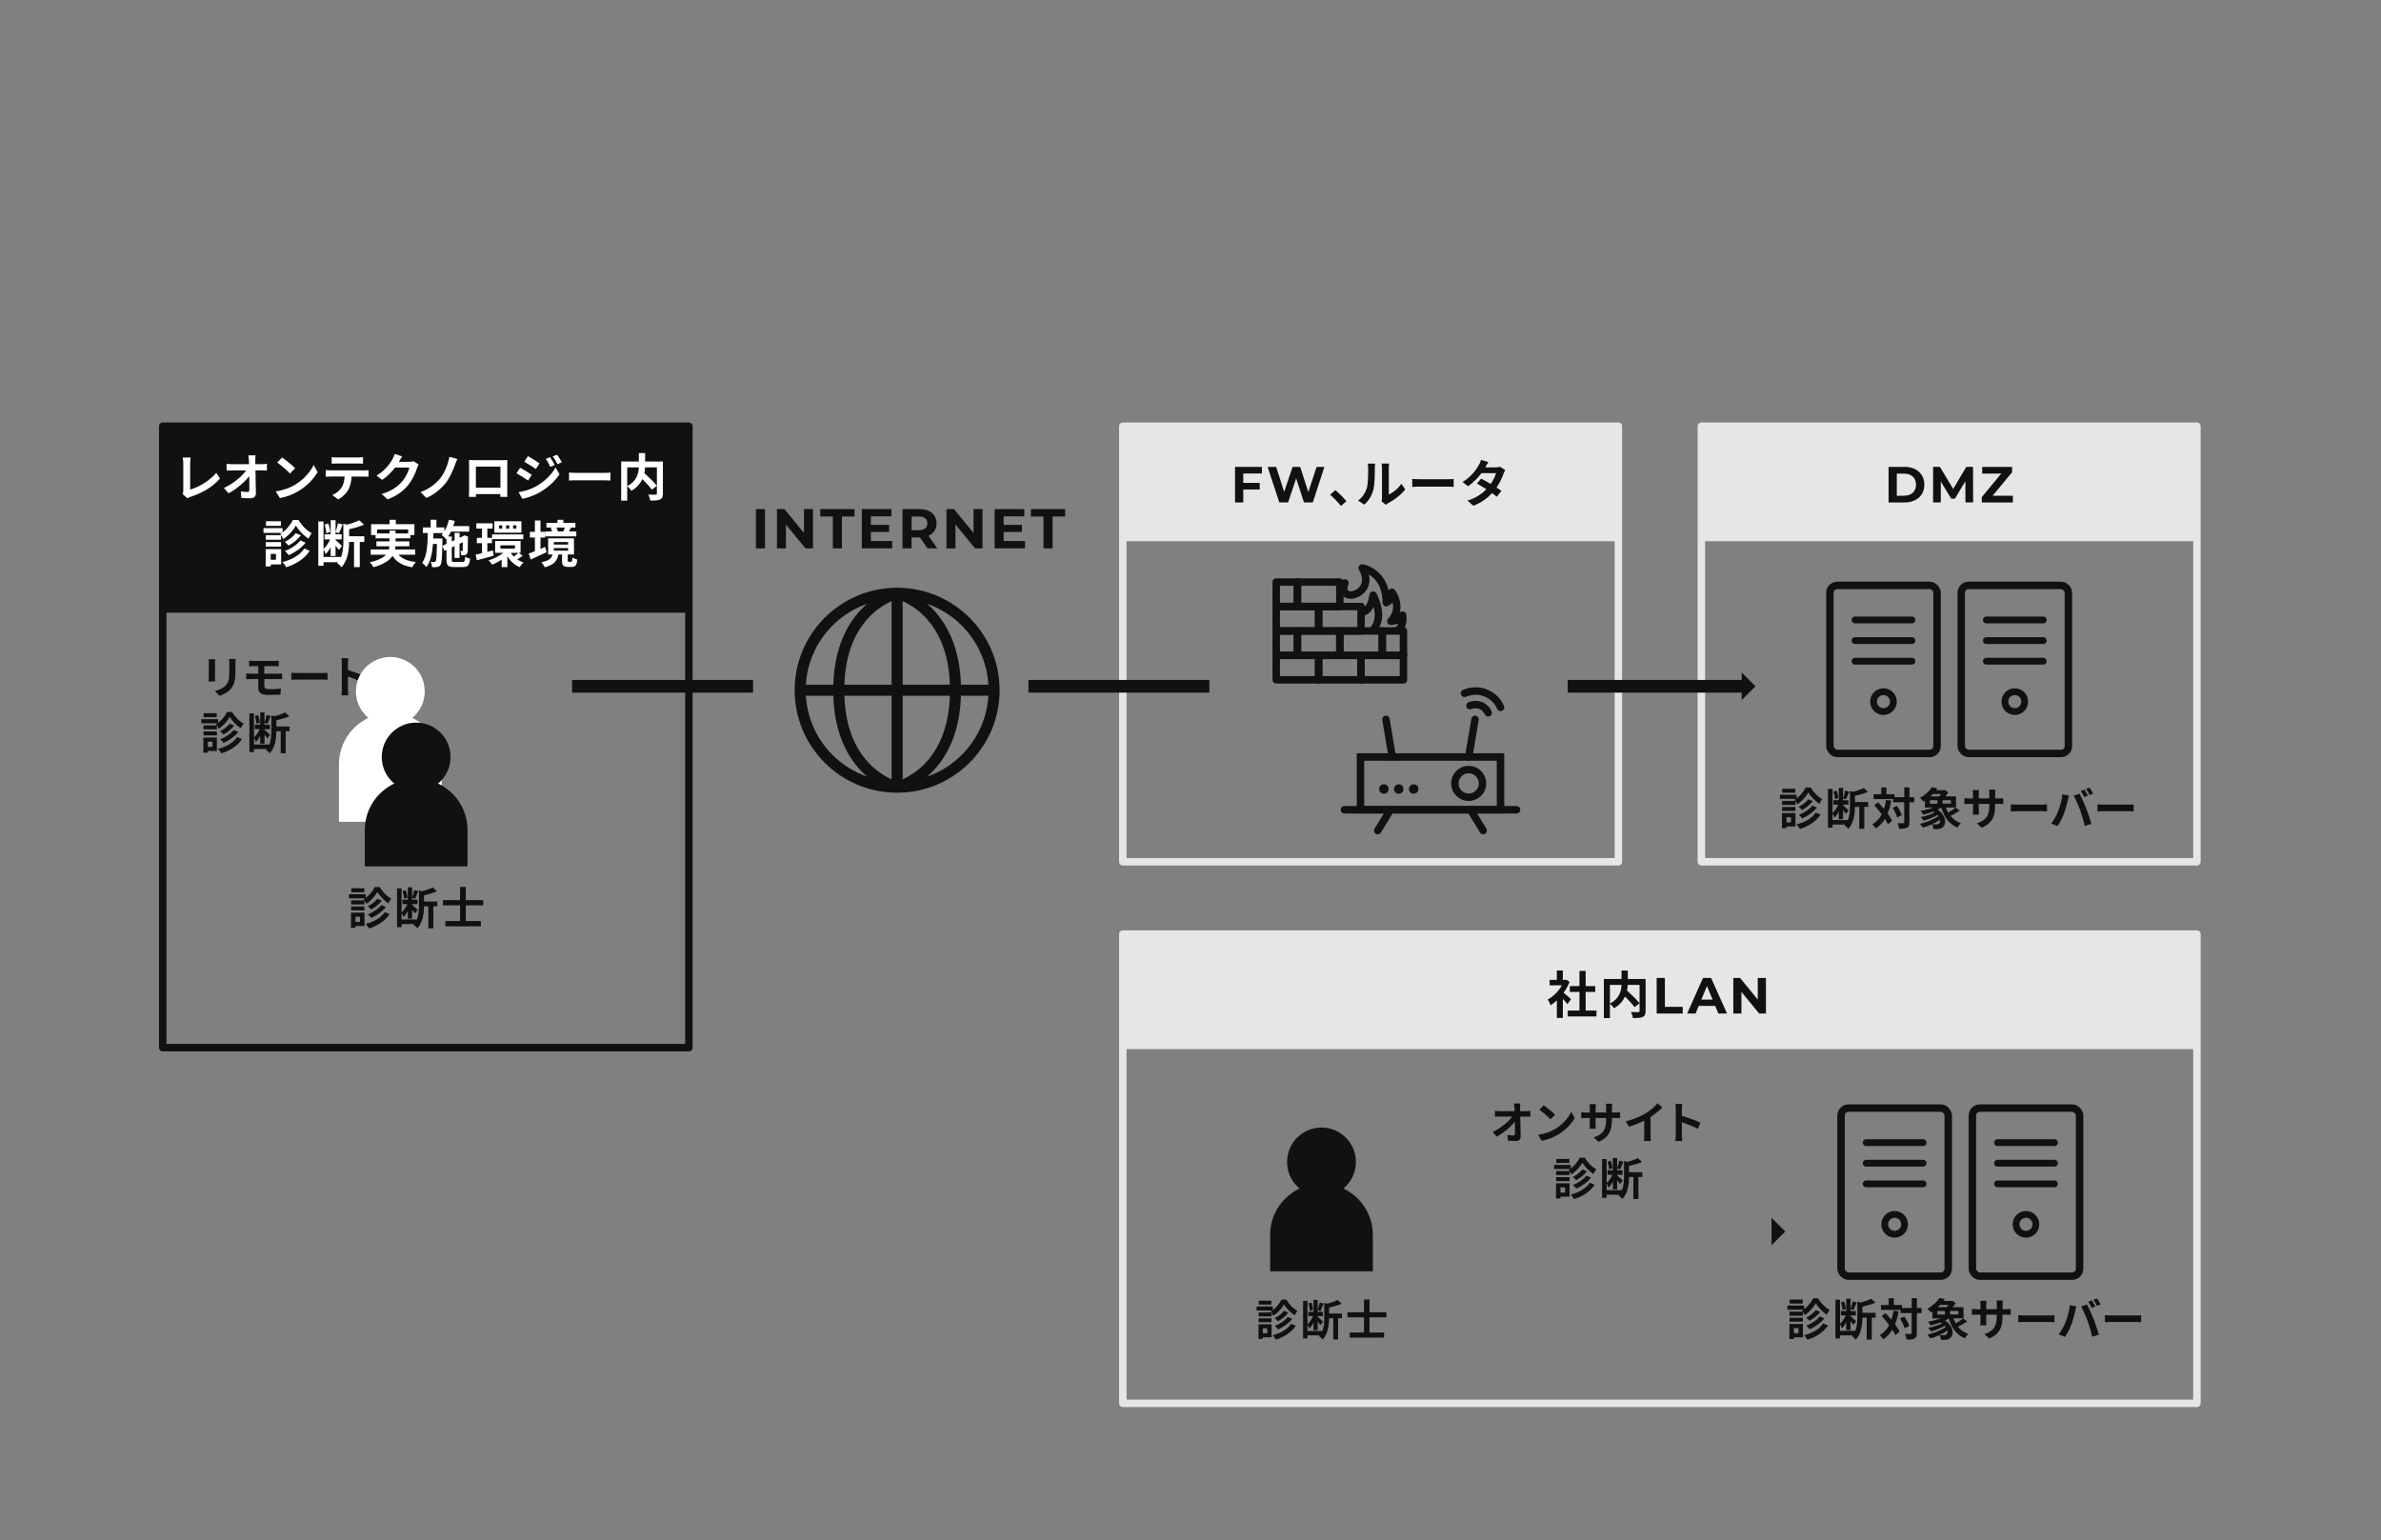 <?xml version="1.0" encoding="UTF-8"?><svg id="design" xmlns="http://www.w3.org/2000/svg" viewBox="0 0 750 485.19"><rect x="0" y="0" width="750" height="485.19" fill="#808080" stroke="none"/><defs><style>.cls-1{stroke-dasharray:0 2.35;}.cls-1,.cls-2,.cls-3,.cls-4,.cls-5,.cls-6,.cls-7{fill:none;}.cls-1,.cls-2,.cls-3,.cls-4,.cls-5,.cls-7{stroke:#111;}.cls-1,.cls-2,.cls-3,.cls-4,.cls-7{stroke-miterlimit:10;}.cls-1,.cls-3,.cls-5,.cls-6{stroke-width:2.35px;}.cls-8{fill:#e6e6e6;}.cls-9{fill:#fff;}.cls-10{fill:#111;}.cls-2{stroke-width:2.14px;}.cls-2,.cls-3{stroke-linecap:round;}.cls-4{stroke-width:4px;}.cls-5,.cls-6{stroke-linejoin:round;}.cls-6{stroke:#e6e6e6;}.cls-7{stroke-width:3.48px;}</style></defs><rect class="cls-8" x="353.68" y="294.24" width="338.34" height="36.23"/><rect class="cls-10" x="51.26" y="134.25" width="164.74" height="58.75"/><rect class="cls-8" x="353.68" y="134.25" width="156.1" height="36.23"/><rect class="cls-8" x="535.92" y="134.25" width="156.1" height="36.23"/><rect class="cls-5" x="51.26" y="134.25" width="165.74" height="195.75"/><g><path class="cls-9" d="M57.52,155.63c.19-.4,.21-.67,.21-1.04v-8.67c0-.61-.08-1.36-.18-1.81h2.51c-.1,.61-.16,1.18-.16,1.81v8.3c2.61-.74,6.18-2.78,8.22-5.28l1.14,1.81c-2.19,2.62-5.52,4.53-9.28,5.76-.22,.08-.58,.19-.96,.43l-1.5-1.31Z"/><path class="cls-9" d="M82.42,146.22c.53,0,1.28-.06,1.66-.13v2.13c-.51-.02-1.12-.05-1.55-.05h-2.06c.05,2.34,.11,5.01,.14,7.17,.02,1.02-.58,1.62-1.79,1.62-.98,0-1.87-.03-2.78-.1l-.18-2.08c.72,.13,1.58,.19,2.13,.19,.4,0,.56-.21,.56-.67,0-1.07,0-2.67-.03-4.32-1.41,1.84-4,4.06-6.53,5.41l-1.47-1.66c3.1-1.47,5.74-3.73,7.04-5.55h-4.37c-.58,0-1.26,.03-1.82,.06v-2.13c.46,.06,1.23,.11,1.78,.11h5.3c-.02-.42-.03-.8-.05-1.15-.03-.46-.08-1.06-.16-1.62h2.27c-.06,.5-.1,1.12-.1,1.62l.02,1.15h2Z"/><path class="cls-9" d="M92.97,152.67c2.72-1.62,4.82-4.06,5.82-6.22l1.25,2.26c-1.22,2.16-3.34,4.37-5.92,5.92-1.62,.98-3.68,1.87-5.94,2.26l-1.34-2.11c2.5-.35,4.58-1.17,6.13-2.1Zm0-5.18l-1.63,1.68c-.83-.9-2.83-2.64-4-3.46l1.5-1.6c1.12,.75,3.2,2.42,4.13,3.38Z"/><path class="cls-9" d="M114.62,148.19c.34,0,1.02-.03,1.46-.1v2.08c-.4-.03-1.01-.05-1.46-.05h-3.86c-.1,1.65-.45,2.99-1.02,4.11-.56,1.1-1.79,2.35-3.22,3.07l-1.87-1.36c1.14-.43,2.26-1.36,2.9-2.29,.66-.99,.93-2.19,.99-3.54h-4.4c-.46,0-1.09,.03-1.54,.06v-2.1c.48,.05,1.04,.1,1.54,.1h10.48Zm-8.43-2.19c-.56,0-1.23,.03-1.71,.06v-2.06c.51,.08,1.17,.11,1.7,.11h6.43c.54,0,1.18-.03,1.73-.11v2.06c-.56-.03-1.17-.06-1.73-.06h-6.42Z"/><path class="cls-9" d="M131.89,146.31c-.18,.3-.4,.75-.53,1.15-.43,1.42-1.34,3.55-2.79,5.34-1.52,1.86-3.46,3.31-6.46,4.51l-1.89-1.7c3.28-.98,5.06-2.37,6.45-3.95,1.09-1.25,2.02-3.17,2.27-4.37h-4.5c-1.07,1.39-2.46,2.8-4.03,3.87l-1.79-1.33c2.8-1.71,4.19-3.78,4.99-5.15,.24-.4,.58-1.14,.72-1.68l2.34,.77c-.38,.56-.78,1.28-.98,1.63l-.05,.08h3.22c.5,0,1.02-.08,1.39-.19l1.63,1.01Z"/><path class="cls-9" d="M143.35,146.35c-.67,1.84-1.71,4.26-3.01,5.87-1.36,1.7-3.6,3.65-6.06,4.64l-1.82-1.87c2.5-.86,4.66-2.43,6.08-4.16,1.54-1.86,2.59-4.62,3.02-6.91l2.5,.64c-.29,.58-.51,1.28-.71,1.79Z"/><path class="cls-9" d="M159.77,154.31c0,.62,.03,2.16,.03,2.22h-2.21l.02-.88h-7.71l.02,.88h-2.21c.02-.08,.05-1.47,.05-2.24v-7.82c0-.45,0-1.1-.03-1.55,.66,.02,1.26,.03,1.7,.03h8.8c.4,0,1.01,0,1.58-.03-.03,.48-.03,1.07-.03,1.55v7.84Zm-9.87-7.33v6.64h7.73v-6.64h-7.73Z"/><path class="cls-9" d="M167.51,149.58l-1.17,1.79c-.91-.64-2.58-1.71-3.65-2.29l1.15-1.76c1.09,.58,2.85,1.68,3.66,2.26Zm1.28,3.65c2.72-1.52,4.96-3.71,6.22-6l1.23,2.18c-1.47,2.22-3.74,4.24-6.35,5.76-1.63,.91-3.94,1.71-5.34,1.97l-1.2-2.1c1.79-.3,3.71-.85,5.44-1.81Zm1.17-7.26l-1.18,1.76c-.9-.62-2.56-1.7-3.62-2.29l1.15-1.76c1.06,.58,2.82,1.71,3.65,2.29Zm4.77,.5l-1.39,.59c-.46-1.01-.83-1.7-1.41-2.51l1.33-.56c.46,.67,1.1,1.74,1.47,2.48Zm2.24-.86l-1.36,.61c-.51-1.01-.91-1.63-1.5-2.43l1.36-.56c.5,.64,1.12,1.68,1.5,2.38Z"/><path class="cls-9" d="M179.24,148.86c.58,.05,1.74,.1,2.58,.1h8.59c.74,0,1.46-.06,1.87-.1v2.51c-.38-.02-1.2-.08-1.87-.08h-8.59c-.91,0-1.98,.03-2.58,.08v-2.51Z"/><path class="cls-9" d="M208.8,155.48c0,1.02-.21,1.55-.88,1.86-.66,.3-1.68,.34-3.1,.34-.06-.54-.35-1.39-.62-1.89,.95,.05,2.02,.03,2.32,.03,.3-.02,.4-.1,.4-.38v-8.21h-3.73c-.03,.59-.1,1.18-.22,1.81,1.36,1.23,3.09,2.88,3.95,3.98l-1.57,1.23c-.64-.88-1.84-2.18-3.01-3.34-.62,1.34-1.7,2.66-3.44,3.68-.27-.38-.86-1.06-1.33-1.41v4.51h-1.9v-12.32h5.57v-2.66h1.97v2.66h5.6v10.11Zm-11.23-2.35c3.02-1.57,3.57-3.94,3.65-5.9h-3.65v5.9Z"/><path class="cls-9" d="M94.01,163.78c1.02,1.7,2.61,3.38,4.18,4.16-.35,.47-.75,1.17-1.01,1.73-1.52-.96-3.12-2.66-3.98-4.09-.8,1.44-2.32,3.18-3.98,4.22-.19-.48-.62-1.2-.94-1.6,.18-.1,.35-.21,.51-.34h-5.79v-1.5h6.02v1.34c1.38-1.04,2.62-2.61,3.26-3.92h1.74Zm-5.46,14.03h-3.26v.62h-1.6v-5.45h4.87v4.83Zm-.02-7.78h-4.8v-1.45h4.8v1.45Zm-4.8,.74h4.8v1.42h-4.8v-1.42Zm4.75-5.12h-4.7v-1.44h4.7v1.44Zm-3.2,8.83v1.84h1.65v-1.84h-1.65Zm12.29-.96c-1.63,2.5-4.34,4.16-7.42,5.17-.24-.5-.72-1.17-1.18-1.63,2.88-.73,5.52-2.19,6.9-4.27l1.71,.74Zm-2.77-4.9c-.99,1.31-2.46,2.46-3.89,3.23-.29-.35-.8-.85-1.22-1.15,1.25-.62,2.7-1.69,3.46-2.74l1.65,.66Zm1.46,2.33c-1.31,1.66-3.31,3.04-5.29,3.95-.27-.4-.77-.96-1.22-1.31,1.81-.7,3.82-1.97,4.85-3.36l1.66,.72Z"/><path class="cls-9" d="M114.74,170.72h-1.41v7.92h-1.81v-7.92h-1.55c-.02,2.38-.35,5.76-2.42,7.97-.24-.42-.93-1.06-1.36-1.3,.08-.1,.18-.19,.26-.29h-4.54v1.12h-1.65v-13.97h1.65v8.67c.8-.7,1.59-1.87,2.08-3.01h-1.77v-1.6h1.94v-4.45h1.55v3.73c.29-.77,.59-1.94,.74-2.74l1.49,.35c-.4,.96-.82,2.08-1.17,2.78l-1.06-.35v.67h1.92v1.6h-1.92v.22c.45,.37,1.73,1.55,2.03,1.86l-1.03,1.26c-.21-.34-.61-.88-1.01-1.39v3.28h-1.55v-2.77c-.46,.86-.99,1.65-1.57,2.18-.13-.45-.43-1.07-.67-1.5v2.4h5.46v.11c.71-1.65,.79-3.49,.79-5.04v-5.55l1.12,.3c1.44-.35,2.93-.88,3.86-1.38l1.54,1.39c-1.36,.61-3.09,1.09-4.69,1.44v2.22h4.77v1.76Zm-11.95-2.72c-.02-.75-.26-1.89-.54-2.75l1.15-.37c.34,.83,.58,1.97,.62,2.7l-1.23,.42Z"/><path class="cls-9" d="M125.52,174.74c1.14,1.28,2.93,2.02,5.46,2.29-.38,.4-.88,1.15-1.12,1.66-3.04-.48-4.94-1.62-6.21-3.6-.94,1.42-2.72,2.69-5.98,3.57-.22-.42-.77-1.14-1.18-1.54,2.69-.61,4.22-1.44,5.1-2.38h-4.82v-1.65h5.74c.08-.34,.13-.67,.16-1.01h-4.1v-1.53h4.11v-.96h-4.37v-1.05h-1.42v-3.41h5.84v-1.39h1.95v1.39h5.86v3.41h-1.28v1.05h-4.67v.96h4.35v1.53h-4.37c-.02,.34-.05,.67-.13,1.01h6.32v1.65h-5.25Zm-2.83-6.69v-.91h1.9v.91h3.98v-1.27h-9.79v1.27h3.9Z"/><path class="cls-9" d="M145.69,177.03c.62,0,.75-.27,.85-1.68,.38,.27,1.07,.54,1.54,.66-.21,2-.69,2.61-2.24,2.61h-2.8c-1.89,0-2.4-.51-2.4-2.34v-3.07l-.66,.3-.66-1.55c-.06,3.92-.18,5.46-.54,5.97-.29,.42-.59,.58-1.02,.66-.4,.1-1.01,.08-1.65,.08-.03-.53-.21-1.23-.46-1.7,.5,.06,.94,.06,1.15,.06s.34-.05,.46-.26c.21-.32,.3-1.66,.37-5.42h-1.25c-.22,2.88-.74,5.47-2.06,7.3-.3-.45-.9-1.02-1.36-1.33,1.58-2.19,1.73-5.71,1.78-9.41h-1.54v-1.76h2.45v-2.42h1.82v2.42h2.5v1.2c.66-1.04,1.14-2.32,1.42-3.63l1.87,.35c-.13,.56-.3,1.12-.48,1.66h5.02v1.73h-5.74c-.27,.56-.58,1.09-.91,1.55h1.17v1.54l.87-.4v-2.29h1.58v1.55l1.15-.53,.06-.05,.29-.21,1.18,.42-.06,.26c-.02,2.27-.02,3.9-.06,4.38-.03,.58-.26,.93-.69,1.1-.38,.16-.9,.18-1.31,.18-.05-.43-.18-1.04-.35-1.39,.19,.02,.42,.02,.54,.02s.21-.03,.22-.24c.03-.14,.03-1.02,.05-2.54l-1.03,.48v4.46h-1.58v-3.73l-.87,.4v3.86c0,.66,.11,.75,.91,.75h2.46Zm-5.05-5.7v-1.66l-.14,.16c-.3-.35-1.01-1.06-1.42-1.34,.18-.18,.35-.37,.51-.58h-3.06c-.02,.58-.03,1.15-.05,1.71h2.88v.72l-.03,1.6,1.31-.61Z"/><path class="cls-9" d="M155.51,175.04c-1.82,.53-3.76,1.06-5.3,1.44l-.4-1.76c.58-.13,1.26-.29,2.02-.48v-3.14h-1.63v-1.68h1.63v-2.91h-1.78v-1.66h5.12v1.66h-1.66v2.91h1.46v1.68h-1.46v2.72l1.76-.46,.24,1.68Zm9.12,.03c-.56,.43-1.18,.85-1.7,1.15,.59,.4,1.25,.74,1.95,.96-.38,.34-.91,1.01-1.18,1.47-1.65-.66-2.96-1.9-3.89-3.46v3.46h-1.79v-2.34c-.98,.64-2.02,1.18-2.99,1.57-.24-.4-.75-1.02-1.12-1.36,1.6-.48,3.36-1.38,4.64-2.37h-2.59v-3.74h8.02v3.74h-.59l1.25,.91Zm-9.63-6.74h9.84v1.5h-9.84v-1.5Zm9.25-.53h-8.54v-3.6h8.54v3.6Zm-6.05-2.32h-.98v1.04h.98v-1.04Zm-.58,7.33h4.59v-1.04h-4.59v1.04Zm2.8-7.33h-1.01v1.04h1.01v-1.04Zm.48,8.67c.26,.42,.58,.8,.95,1.17,.48-.34,1.05-.82,1.42-1.17h-2.37Zm1.76-8.67h-1.04v1.04h1.04v-1.04Z"/><path class="cls-9" d="M172.16,173.94c-1.68,.81-3.52,1.65-4.98,2.32l-.64-1.9c.54-.19,1.22-.45,1.95-.73v-4.32h-1.58v-1.79h1.58v-3.57h1.76v3.57h1.46v1.79h-1.46v3.6c.5-.21,.99-.43,1.49-.64l.42,1.68Zm7.74,3.02c.26,0,.34-.16,.37-1.38,.35,.27,1.09,.58,1.58,.67-.18,1.84-.62,2.32-1.74,2.32h-1.25c-1.5,0-1.82-.53-1.82-2.05v-1.87h-1.14c-.35,1.92-1.28,3.26-4.34,4.05-.18-.46-.67-1.23-1.04-1.6,2.51-.48,3.22-1.28,3.5-2.45h-1.36v-5.07h8.14v5.07h-1.97v1.86c0,.4,.05,.45,.34,.45h.72Zm1.65-8h-9.78v-1.55h2.11c-.08-.35-.24-.77-.4-1.09l.59-.13h-1.95v-1.47h3.47v-.98h1.87v.98h3.79v1.47h-1.81l.4,.08c-.21,.43-.42,.82-.59,1.14h2.29v1.55Zm-7.1,2.59h4.5v-.8h-4.5v.8Zm0,1.92h4.5v-.82h-4.5v.82Zm.82-7.28c.21,.38,.37,.83,.45,1.17l-.21,.05h2.03l-.08-.02c.16-.35,.35-.82,.48-1.2h-2.67Z"/></g><rect class="cls-6" x="353.68" y="134.25" width="156.1" height="137.21"/><g><path class="cls-10" d="M391.62,149.15v2.96h5.18v2.08h-5.18v4.08h-2.59v-11.2h8.46v2.08h-5.87Z"/><path class="cls-10" d="M417.18,147.07l-3.66,11.2h-2.78l-2.46-7.58-2.54,7.58h-2.77l-3.68-11.2h2.69l2.53,7.87,2.64-7.87h2.4l2.56,7.93,2.61-7.93h2.48Z"/><path class="cls-10" d="M422.41,159.37c-.98-1.2-2.32-2.58-3.44-3.54l1.66-1.44c1.14,.93,2.67,2.51,3.49,3.5l-1.71,1.47Z"/><path class="cls-10" d="M427.78,157.67c1.41-.99,2.27-2.46,2.72-3.82,.45-1.38,.46-4.4,.46-6.34,0-.64-.05-1.07-.14-1.46h2.35c-.02,.06-.11,.78-.11,1.44,0,1.89-.05,5.26-.48,6.88-.48,1.81-1.47,3.38-2.85,4.59l-1.95-1.3Zm7.41,.24c.06-.3,.13-.75,.13-1.18v-9.33c0-.72-.11-1.33-.13-1.38h2.38s-.11,.67-.11,1.39v8.37c1.3-.56,2.88-1.82,3.95-3.38l1.23,1.76c-1.33,1.73-3.63,3.46-5.42,4.37-.34,.18-.5,.32-.7,.48l-1.33-1.1Z"/><path class="cls-10" d="M444.86,150.86c.58,.05,1.74,.1,2.58,.1h8.59c.74,0,1.46-.06,1.87-.1v2.51c-.38-.02-1.2-.08-1.87-.08h-8.59c-.91,0-1.98,.03-2.58,.08v-2.51Z"/><path class="cls-10" d="M474.14,148.06c-.18,.3-.38,.74-.53,1.14-.42,1.23-1.15,2.85-2.21,4.38,.59,.37,1.14,.74,1.54,1.02l-1.46,1.87c-.38-.34-.9-.72-1.49-1.14-1.42,1.55-3.31,2.99-5.9,3.98l-1.86-1.62c2.83-.86,4.64-2.22,5.97-3.58-1.09-.7-2.18-1.36-2.99-1.82l1.36-1.52c.85,.43,1.94,1.04,3.01,1.68,.78-1.14,1.42-2.45,1.66-3.41h-4.59c-1.12,1.49-2.61,3.02-4.22,4.13l-1.73-1.33c2.82-1.73,4.3-3.92,5.1-5.31,.24-.38,.58-1.12,.72-1.68l2.32,.72c-.38,.56-.8,1.3-.99,1.63l-.02,.02h3.28c.5,0,1.04-.06,1.39-.18l1.63,1.01Z"/></g><rect class="cls-6" x="353.68" y="294.24" width="338.34" height="147.81"/><g><path class="cls-10" d="M493.71,316.3c-.34-.45-.88-1.09-1.42-1.68v6.03h-1.89v-5.52c-.64,.59-1.31,1.12-1.98,1.54-.16-.51-.61-1.44-.9-1.81,1.74-.94,3.42-2.62,4.48-4.48h-3.87v-1.71h2.27v-2.94h1.89v2.94h.72l.34-.08,1.07,.69c-.48,1.22-1.12,2.37-1.89,3.42,.77,.62,2,1.73,2.34,2.05l-1.15,1.55Zm9.17,2.03v1.86h-9.06v-1.86h3.7v-5.86h-3.04v-1.84h3.04v-4.78h1.95v4.78h3.02v1.84h-3.02v5.86h3.41Z"/><path class="cls-10" d="M518.34,318.48c0,1.02-.21,1.55-.88,1.86-.66,.3-1.68,.34-3.1,.34-.06-.54-.35-1.39-.62-1.89,.94,.05,2.02,.03,2.32,.03,.3-.02,.4-.1,.4-.38v-8.21h-3.73c-.03,.59-.1,1.18-.22,1.81,1.36,1.23,3.09,2.88,3.95,3.98l-1.57,1.23c-.64-.88-1.84-2.18-3.01-3.34-.62,1.34-1.7,2.66-3.44,3.68-.27-.38-.86-1.06-1.33-1.41v4.51h-1.9v-12.32h5.57v-2.66h1.97v2.66h5.6v10.11Zm-11.23-2.35c3.02-1.57,3.57-3.94,3.65-5.9h-3.65v5.9Z"/><path class="cls-10" d="M521.84,308.06h2.59v9.09h5.62v2.11h-8.21v-11.2Z"/><path class="cls-10" d="M540.29,316.86h-5.2l-.99,2.4h-2.66l4.99-11.2h2.56l5.01,11.2h-2.72l-.99-2.4Zm-.82-1.97l-1.78-4.29-1.78,4.29h3.55Z"/><path class="cls-10" d="M556.26,308.06v11.2h-2.13l-5.59-6.8v6.8h-2.56v-11.2h2.14l5.57,6.8v-6.8h2.56Z"/></g><rect class="cls-6" x="535.92" y="134.25" width="156.1" height="137.21"/><g><path class="cls-10" d="M594.89,147.07h5.09c3.67,0,6.17,2.21,6.17,5.6s-2.51,5.6-6.17,5.6h-5.09v-11.2Zm4.96,9.07c2.22,0,3.68-1.33,3.68-3.47s-1.46-3.47-3.68-3.47h-2.37v6.95h2.37Z"/><path class="cls-10" d="M619.1,158.27l-.02-6.72-3.29,5.53h-1.17l-3.28-5.39v6.57h-2.43v-11.2h2.14l4.19,6.96,4.12-6.96h2.13l.03,11.2h-2.44Z"/><path class="cls-10" d="M634.04,156.16v2.11h-9.79v-1.68l6.14-7.41h-6.01v-2.11h9.42v1.68l-6.13,7.41h6.37Z"/></g><g><path class="cls-10" d="M405.15,409.37c.87,1.43,2.21,2.86,3.53,3.52-.3,.39-.64,.99-.85,1.46-1.29-.81-2.64-2.25-3.37-3.46-.68,1.22-1.96,2.69-3.37,3.57-.16-.41-.53-1.01-.8-1.35,.15-.08,.3-.18,.43-.29h-4.9v-1.27h5.09v1.14c1.16-.88,2.22-2.21,2.76-3.31h1.48Zm-4.62,11.87h-2.76v.53h-1.35v-4.61h4.12v4.09Zm-.01-6.58h-4.06v-1.23h4.06v1.23Zm-4.06,.62h4.06v1.2h-4.06v-1.2Zm4.02-4.33h-3.98v-1.22h3.98v1.22Zm-2.71,7.47v1.56h1.39v-1.56h-1.39Zm10.4-.81c-1.38,2.11-3.67,3.52-6.28,4.37-.2-.42-.61-.99-1-1.38,2.44-.62,4.67-1.85,5.83-3.61l1.45,.62Zm-2.34-4.14c-.84,1.11-2.08,2.08-3.29,2.73-.24-.3-.68-.72-1.03-.97,1.05-.53,2.29-1.43,2.92-2.31l1.39,.56Zm1.23,1.97c-1.11,1.41-2.8,2.57-4.48,3.34-.23-.34-.65-.81-1.03-1.11,1.53-.6,3.24-1.66,4.1-2.84l1.41,.61Z"/><path class="cls-10" d="M422.69,415.24h-1.19v6.7h-1.53v-6.7h-1.31c-.01,2.02-.3,4.87-2.04,6.74-.2-.35-.79-.89-1.15-1.1,.07-.08,.15-.16,.22-.24h-3.84v.95h-1.39v-11.82h1.39v7.34c.68-.6,1.34-1.58,1.76-2.54h-1.5v-1.35h1.64v-3.76h1.31v3.15c.24-.65,.5-1.64,.62-2.31l1.26,.3c-.34,.81-.69,1.76-.99,2.36l-.89-.3v.57h1.63v1.35h-1.63v.19c.38,.31,1.46,1.31,1.72,1.57l-.87,1.07c-.18-.28-.51-.74-.85-1.18v2.77h-1.31v-2.34c-.39,.73-.84,1.39-1.33,1.84-.11-.38-.37-.91-.57-1.27v2.03h4.62v.09c.6-1.39,.66-2.95,.66-4.26v-4.7l.95,.26c1.22-.3,2.48-.74,3.26-1.16l1.3,1.18c-1.15,.51-2.61,.92-3.97,1.22v1.88h4.03v1.49Zm-10.11-2.3c-.01-.64-.22-1.6-.46-2.33l.97-.31c.28,.7,.49,1.66,.53,2.29l-1.04,.35Z"/><path class="cls-10" d="M431.38,414.96v4.78h4.6v1.61h-10.81v-1.61h4.48v-4.78h-5.21v-1.6h5.21v-4.02h1.73v4.02h5.32v1.6h-5.32Z"/></g><g><path class="cls-10" d="M480.59,350.02c.46,0,1.12-.06,1.46-.11v1.86c-.45-.01-.98-.04-1.36-.04h-1.81c.04,2.04,.1,4.38,.13,6.27,.01,.9-.5,1.41-1.57,1.41-.85,0-1.64-.03-2.44-.08l-.15-1.82c.63,.11,1.39,.17,1.86,.17,.35,0,.49-.18,.49-.59,0-.94,0-2.34-.03-3.78-1.23,1.61-3.5,3.56-5.71,4.73l-1.29-1.46c2.72-1.29,5.03-3.26,6.16-4.86h-3.82c-.5,0-1.11,.03-1.6,.06v-1.86c.41,.06,1.08,.1,1.55,.1h4.63c-.01-.36-.03-.7-.04-1.01-.03-.41-.07-.92-.14-1.41h1.99c-.06,.43-.08,.98-.08,1.41v1.01h1.76Z"/><path class="cls-10" d="M489.84,355.66c2.38-1.41,4.21-3.56,5.1-5.45l1.09,1.97c-1.06,1.89-2.93,3.82-5.18,5.18-1.41,.85-3.22,1.64-5.2,1.97l-1.18-1.85c2.18-.31,4-1.02,5.36-1.83Zm0-4.54l-1.43,1.47c-.73-.78-2.48-2.31-3.5-3.02l1.32-1.4c.98,.66,2.8,2.11,3.61,2.95Z"/><path class="cls-10" d="M508.78,350.44c.74,0,1.16-.03,1.54-.1v1.86c-.31-.03-.8-.04-1.54-.04h-1.04v.46c0,3.47-.84,5.59-4.21,7.07l-1.5-1.41c2.7-.94,3.89-2.16,3.89-5.59v-.53h-3.32v1.9c0,.62,.04,1.19,.06,1.47h-1.96c.04-.28,.08-.84,.08-1.47v-1.9h-1.19c-.7,0-1.2,.03-1.51,.06v-1.9c.25,.04,.81,.13,1.51,.13h1.19v-1.39c0-.53-.06-.99-.08-1.26h1.99c-.04,.27-.08,.71-.08,1.27v1.37h3.32v-1.47c0-.56-.04-1.02-.08-1.3h1.99c-.03,.28-.08,.74-.08,1.3v1.47h1.04Z"/><path class="cls-10" d="M519.91,357.59c0,.62,.03,1.48,.12,1.83h-2.21c.05-.34,.1-1.22,.1-1.83v-4.59c-1.44,.73-3.19,1.46-4.82,1.9l-1.01-1.71c2.45-.53,4.8-1.57,6.37-2.53,1.41-.88,2.87-2.13,3.65-3.16l1.5,1.36c-1.06,1.06-2.32,2.11-3.71,3.01v5.73Z"/><path class="cls-10" d="M534.82,355.59c-1.44-.76-3.54-1.57-5.05-2.09v3.96c0,.41,.07,1.39,.13,1.95h-2.18c.08-.55,.14-1.39,.14-1.95v-8.04c0-.5-.04-1.2-.14-1.69h2.18c-.06,.49-.13,1.11-.13,1.69v2.06c1.88,.55,4.56,1.54,5.85,2.17l-.8,1.93Z"/><path class="cls-10" d="M499.17,364.67c.9,1.48,2.28,2.95,3.65,3.64-.31,.41-.66,1.02-.88,1.51-1.33-.84-2.73-2.32-3.49-3.58-.7,1.26-2.03,2.79-3.49,3.69-.17-.42-.55-1.05-.83-1.4,.15-.08,.31-.18,.45-.29h-5.07v-1.31h5.26v1.17c1.2-.91,2.29-2.28,2.86-3.43h1.53Zm-4.77,12.28h-2.86v.55h-1.4v-4.77h4.26v4.23Zm-.01-6.8h-4.2v-1.27h4.2v1.27Zm-4.2,.65h4.2v1.24h-4.2v-1.24Zm4.16-4.48h-4.12v-1.26h4.12v1.26Zm-2.8,7.73v1.61h1.44v-1.61h-1.44Zm10.75-.84c-1.43,2.18-3.79,3.64-6.5,4.52-.21-.43-.63-1.02-1.04-1.43,2.52-.64,4.83-1.92,6.03-3.74l1.5,.64Zm-2.42-4.28c-.87,1.15-2.16,2.15-3.4,2.83-.25-.31-.7-.74-1.06-1.01,1.09-.55,2.37-1.48,3.02-2.39l1.44,.58Zm1.27,2.04c-1.15,1.46-2.9,2.66-4.63,3.46-.24-.35-.67-.84-1.06-1.15,1.58-.62,3.35-1.72,4.24-2.94l1.46,.63Z"/><path class="cls-10" d="M517.31,370.74h-1.23v6.93h-1.58v-6.93h-1.36c-.01,2.09-.31,5.04-2.11,6.97-.21-.36-.81-.92-1.19-1.13,.07-.08,.15-.17,.22-.25h-3.98v.98h-1.44v-12.22h1.44v7.59c.7-.62,1.39-1.64,1.82-2.63h-1.55v-1.4h1.69v-3.89h1.36v3.26c.25-.67,.52-1.69,.64-2.39l1.3,.31c-.35,.84-.71,1.82-1.02,2.44l-.92-.31v.59h1.68v1.4h-1.68v.2c.39,.32,1.51,1.36,1.78,1.62l-.9,1.11c-.18-.29-.53-.77-.88-1.22v2.87h-1.36v-2.42c-.41,.76-.87,1.44-1.37,1.9-.11-.39-.38-.94-.59-1.32v2.1h4.78v.1c.62-1.44,.69-3.05,.69-4.41v-4.86l.98,.27c1.26-.31,2.56-.77,3.37-1.2l1.34,1.22c-1.19,.53-2.7,.95-4.1,1.26v1.95h4.17v1.54Zm-10.46-2.38c-.01-.66-.22-1.65-.48-2.41l1.01-.32c.29,.73,.5,1.72,.54,2.37l-1.08,.36Z"/></g><g><path class="cls-10" d="M570.33,248.07c.9,1.48,2.28,2.95,3.65,3.64-.31,.41-.66,1.02-.88,1.51-1.33-.84-2.73-2.32-3.49-3.58-.7,1.26-2.03,2.79-3.49,3.69-.17-.42-.55-1.05-.83-1.4,.15-.08,.31-.18,.45-.29h-5.07v-1.31h5.26v1.17c1.2-.91,2.29-2.28,2.86-3.43h1.53Zm-4.77,12.28h-2.86v.55h-1.4v-4.77h4.26v4.23Zm-.01-6.8h-4.2v-1.27h4.2v1.27Zm-4.2,.65h4.2v1.24h-4.2v-1.24Zm4.16-4.48h-4.12v-1.26h4.12v1.26Zm-2.8,7.73v1.61h1.44v-1.61h-1.44Zm10.75-.84c-1.43,2.18-3.79,3.64-6.5,4.52-.21-.43-.63-1.02-1.04-1.43,2.52-.64,4.83-1.92,6.03-3.74l1.5,.64Zm-2.42-4.28c-.87,1.15-2.16,2.15-3.4,2.83-.25-.31-.7-.74-1.06-1.01,1.09-.55,2.37-1.48,3.02-2.39l1.44,.58Zm1.27,2.04c-1.15,1.46-2.9,2.66-4.63,3.46-.24-.35-.67-.84-1.06-1.15,1.58-.62,3.35-1.72,4.24-2.94l1.46,.63Z"/><path class="cls-10" d="M588.47,254.15h-1.23v6.93h-1.58v-6.93h-1.36c-.01,2.09-.31,5.04-2.11,6.97-.21-.36-.81-.92-1.19-1.13,.07-.08,.15-.17,.22-.25h-3.98v.98h-1.44v-12.22h1.44v7.59c.7-.62,1.39-1.64,1.82-2.63h-1.55v-1.4h1.69v-3.89h1.36v3.26c.25-.67,.52-1.69,.64-2.39l1.3,.31c-.35,.84-.71,1.82-1.02,2.44l-.92-.31v.59h1.68v1.4h-1.68v.2c.39,.32,1.51,1.36,1.78,1.62l-.9,1.11c-.18-.29-.53-.77-.88-1.22v2.87h-1.36v-2.42c-.41,.76-.87,1.44-1.37,1.9-.11-.39-.38-.94-.59-1.32v2.1h4.78v.1c.62-1.44,.69-3.05,.69-4.41v-4.86l.98,.27c1.26-.31,2.56-.77,3.37-1.2l1.34,1.22c-1.19,.53-2.7,.95-4.1,1.26v1.95h4.17v1.54Zm-10.46-2.38c-.01-.66-.22-1.65-.48-2.41l1.01-.32c.29,.73,.5,1.72,.54,2.37l-1.08,.36Z"/><path class="cls-10" d="M595.73,252.2c-.27,1.51-.64,2.87-1.15,4.07,.62,.81,1.12,1.6,1.44,2.27l-1.33,1.13c-.22-.5-.55-1.09-.95-1.72-.74,1.23-1.7,2.24-2.87,3.02-.2-.34-.77-.99-1.12-1.3,1.3-.76,2.27-1.83,2.98-3.18-.74-.99-1.57-1.99-2.34-2.84l1.19-.94c.6,.64,1.25,1.36,1.85,2.1,.29-.87,.52-1.81,.67-2.83l1.62,.21Zm7.22,.52h-1.5v6.3c0,.94-.17,1.43-.7,1.69-.53,.29-1.36,.36-2.52,.36-.06-.49-.29-1.29-.53-1.79,.78,.04,1.54,.03,1.78,.03,.25,0,.34-.07,.34-.29v-6.3h-3.51v-1.01h-6.16v-1.54h2.44v-2.14h1.6v2.14h2.59v.95h3.05v-3.11h1.64v3.11h1.5v1.6Zm-5.46,1.11c.66,.92,1.33,2.13,1.55,2.95l-1.44,.74c-.21-.83-.81-2.1-1.44-3.05l1.33-.64Z"/><path class="cls-10" d="M617.35,255.37c-.92,.6-2.03,1.2-2.95,1.64,.83,1.02,1.9,1.81,3.25,2.27-.35,.34-.83,.98-1.06,1.4-2.66-1.09-4.2-3.28-5.08-6.26-.36,.22-.76,.43-1.16,.63,2.86,1.92,2.86,4.75,1.43,5.66-.55,.35-.95,.45-1.62,.46-.34,0-.74-.01-1.12-.03-.03-.46-.18-1.05-.48-1.48-.94,.43-1.93,.8-2.84,1.05-.22-.34-.64-.89-.94-1.2,2.02-.45,4.37-1.39,5.77-2.41-.08-.13-.18-.25-.29-.38-1.26,.77-2.93,1.43-4.35,1.78-.21-.34-.6-.84-.9-1.12,1.48-.28,3.21-.8,4.37-1.43-.14-.1-.29-.2-.45-.29-1.04,.38-2.13,.7-3.12,.94-.17-.28-.57-.9-.84-1.18,1.36-.22,2.81-.59,4.03-1.05h-2.65v-2.17c-.15,.11-.31,.21-.48,.31-.24-.36-.76-.92-1.11-1.18,1.78-.94,3.07-2.23,3.79-3.36l1.74,.34c-.14,.2-.28,.39-.42,.59h2.46l.25-.07,1.13,.74c-.25,.41-.57,.87-.94,1.3h3.37v3.5h-3.18c.2,.56,.43,1.09,.71,1.6,.83-.46,1.72-1.08,2.32-1.57l1.34,.98Zm-9.45-2.21h2.39v-1.08h-2.39v1.08Zm.9-3.03c-.22,.25-.48,.49-.74,.73h2.79c.2-.22,.39-.48,.56-.73h-2.6Zm2.28,8.09c-.74,.52-1.61,1.01-2.51,1.41,.48,.06,.94,.06,1.29,.06s.63-.03,.85-.21c.34-.21,.49-.69,.36-1.26Zm3.44-6.15h-2.6v1.08h2.6v-1.08Z"/><path class="cls-10" d="M629.48,251.5c.74,0,1.16-.03,1.54-.1v1.86c-.31-.03-.8-.04-1.54-.04h-1.04v.46c0,3.47-.84,5.59-4.21,7.07l-1.5-1.41c2.7-.94,3.89-2.16,3.89-5.59v-.53h-3.32v1.9c0,.62,.04,1.19,.06,1.47h-1.96c.04-.28,.08-.84,.08-1.47v-1.9h-1.19c-.7,0-1.2,.03-1.51,.06v-1.9c.25,.04,.81,.13,1.51,.13h1.19v-1.39c0-.53-.06-.99-.08-1.26h1.99c-.04,.27-.08,.71-.08,1.27v1.37h3.32v-1.47c0-.56-.04-1.02-.08-1.3h1.99c-.03,.28-.08,.74-.08,1.3v1.47h1.04Z"/><path class="cls-10" d="M633.38,253.39c.5,.04,1.53,.08,2.25,.08h7.52c.64,0,1.27-.06,1.64-.08v2.2c-.34-.01-1.05-.07-1.64-.07h-7.52c-.8,0-1.74,.03-2.25,.07v-2.2Z"/><path class="cls-10" d="M649.65,250.2l2.04,.42c-.13,.41-.28,1.09-.34,1.4-.2,.98-.71,2.91-1.19,4.21-.5,1.36-1.33,2.95-2.07,4l-1.96-.83c.88-1.15,1.71-2.66,2.18-3.89,.63-1.57,1.16-3.54,1.33-5.32Zm3.56,.42l1.86-.6c.57,1.08,1.54,3.23,2.06,4.59,.5,1.26,1.25,3.5,1.64,4.89l-2.07,.67c-.39-1.67-.9-3.43-1.46-4.94-.53-1.47-1.44-3.54-2.03-4.61Zm4.45,0l-1.12,.49c-.29-.57-.71-1.41-1.09-1.95l1.11-.46c.35,.52,.84,1.4,1.11,1.92Zm1.68-.64l-1.12,.49c-.28-.59-.74-1.4-1.12-1.93l1.11-.46c.36,.53,.88,1.41,1.13,1.9Z"/><path class="cls-10" d="M660.68,253.39c.5,.04,1.53,.08,2.25,.08h7.52c.64,0,1.27-.06,1.64-.08v2.2c-.34-.01-1.05-.07-1.64-.07h-7.52c-.8,0-1.74,.03-2.25,.07v-2.2Z"/></g><g><path class="cls-10" d="M572.68,408.98c.9,1.48,2.28,2.95,3.65,3.64-.31,.41-.66,1.02-.88,1.51-1.33-.84-2.73-2.32-3.49-3.58-.7,1.26-2.03,2.79-3.49,3.69-.17-.42-.55-1.05-.83-1.4,.15-.08,.31-.18,.45-.29h-5.07v-1.31h5.26v1.17c1.2-.91,2.3-2.28,2.86-3.43h1.53Zm-4.77,12.28h-2.86v.55h-1.4v-4.77h4.26v4.23Zm-.01-6.8h-4.2v-1.27h4.2v1.27Zm-4.2,.65h4.2v1.24h-4.2v-1.24Zm4.16-4.48h-4.12v-1.26h4.12v1.26Zm-2.8,7.73v1.61h1.44v-1.61h-1.44Zm10.75-.84c-1.43,2.18-3.79,3.64-6.5,4.52-.21-.43-.63-1.02-1.04-1.43,2.52-.64,4.83-1.92,6.03-3.74l1.5,.64Zm-2.42-4.28c-.87,1.15-2.16,2.15-3.4,2.83-.25-.31-.7-.74-1.06-1.01,1.09-.55,2.37-1.48,3.02-2.39l1.44,.58Zm1.27,2.04c-1.15,1.46-2.9,2.66-4.63,3.46-.24-.35-.67-.84-1.06-1.15,1.58-.62,3.35-1.72,4.24-2.94l1.46,.63Z"/><path class="cls-10" d="M590.82,415.05h-1.23v6.93h-1.58v-6.93h-1.36c-.01,2.09-.31,5.04-2.11,6.97-.21-.36-.81-.92-1.19-1.13,.07-.08,.15-.17,.22-.25h-3.98v.98h-1.44v-12.22h1.44v7.59c.7-.62,1.39-1.64,1.82-2.63h-1.55v-1.4h1.69v-3.89h1.36v3.26c.25-.67,.52-1.69,.64-2.39l1.3,.31c-.35,.84-.71,1.82-1.02,2.44l-.93-.31v.59h1.68v1.4h-1.68v.2c.39,.32,1.51,1.36,1.78,1.62l-.9,1.11c-.18-.29-.53-.77-.88-1.22v2.87h-1.36v-2.42c-.41,.76-.87,1.44-1.37,1.9-.11-.39-.38-.94-.59-1.32v2.1h4.78v.1c.62-1.44,.69-3.05,.69-4.41v-4.86l.98,.27c1.26-.31,2.56-.77,3.38-1.2l1.34,1.22c-1.19,.53-2.7,.95-4.1,1.26v1.95h4.17v1.54Zm-10.46-2.38c-.01-.66-.22-1.65-.48-2.41l1.01-.32c.29,.73,.5,1.72,.55,2.37l-1.08,.36Z"/><path class="cls-10" d="M598.07,413.1c-.27,1.51-.64,2.87-1.15,4.07,.62,.81,1.12,1.6,1.44,2.27l-1.33,1.13c-.22-.5-.55-1.09-.95-1.72-.74,1.23-1.69,2.24-2.87,3.02-.2-.34-.77-.99-1.12-1.3,1.3-.76,2.27-1.83,2.98-3.18-.74-.99-1.57-1.99-2.34-2.84l1.19-.94c.6,.64,1.25,1.36,1.85,2.1,.29-.87,.52-1.81,.67-2.83l1.62,.21Zm7.22,.52h-1.5v6.3c0,.94-.17,1.43-.7,1.69-.53,.29-1.36,.36-2.52,.36-.05-.49-.29-1.29-.53-1.79,.78,.04,1.54,.03,1.78,.03,.25,0,.34-.07,.34-.29v-6.3h-3.51v-1.01h-6.16v-1.54h2.44v-2.14h1.6v2.14h2.59v.95h3.05v-3.11h1.64v3.11h1.5v1.6Zm-5.46,1.11c.66,.92,1.33,2.13,1.55,2.95l-1.44,.74c-.21-.83-.81-2.1-1.44-3.05l1.33-.64Z"/><path class="cls-10" d="M619.69,416.27c-.92,.6-2.03,1.2-2.95,1.64,.83,1.02,1.9,1.81,3.25,2.27-.35,.34-.83,.98-1.06,1.4-2.66-1.09-4.2-3.28-5.08-6.26-.36,.22-.76,.43-1.16,.63,2.86,1.92,2.86,4.75,1.43,5.66-.55,.35-.95,.45-1.62,.46-.34,0-.74-.01-1.12-.03-.03-.46-.18-1.05-.48-1.48-.94,.43-1.93,.8-2.84,1.05-.22-.34-.64-.89-.94-1.2,2.02-.45,4.37-1.39,5.77-2.41-.08-.13-.18-.25-.29-.38-1.26,.77-2.93,1.43-4.35,1.78-.21-.34-.6-.84-.9-1.12,1.48-.28,3.21-.8,4.37-1.43-.14-.1-.29-.2-.45-.29-1.04,.38-2.13,.7-3.12,.94-.17-.28-.57-.9-.84-1.18,1.36-.22,2.81-.59,4.03-1.05h-2.65v-2.17c-.15,.11-.31,.21-.48,.31-.24-.36-.76-.92-1.11-1.18,1.78-.94,3.07-2.23,3.79-3.36l1.74,.34c-.14,.2-.28,.39-.42,.59h2.46l.25-.07,1.13,.74c-.25,.41-.57,.87-.94,1.3h3.38v3.5h-3.18c.2,.56,.43,1.09,.71,1.6,.83-.46,1.72-1.08,2.32-1.57l1.34,.98Zm-9.45-2.21h2.39v-1.08h-2.39v1.08Zm.9-3.03c-.22,.25-.48,.49-.74,.73h2.79c.2-.22,.39-.48,.56-.73h-2.6Zm2.28,8.09c-.74,.52-1.61,1.01-2.51,1.41,.48,.06,.94,.06,1.29,.06s.63-.03,.85-.21c.34-.21,.49-.69,.36-1.26Zm3.44-6.15h-2.6v1.08h2.6v-1.08Z"/><path class="cls-10" d="M631.83,412.4c.74,0,1.16-.03,1.54-.1v1.86c-.31-.03-.8-.04-1.54-.04h-1.04v.46c0,3.47-.84,5.59-4.21,7.07l-1.5-1.41c2.7-.94,3.89-2.16,3.89-5.59v-.53h-3.32v1.9c0,.62,.04,1.19,.06,1.47h-1.96c.04-.28,.08-.84,.08-1.47v-1.9h-1.19c-.7,0-1.21,.03-1.51,.06v-1.9c.25,.04,.81,.13,1.51,.13h1.19v-1.39c0-.53-.06-.99-.08-1.26h1.99c-.04,.27-.08,.71-.08,1.27v1.37h3.32v-1.47c0-.56-.04-1.02-.08-1.3h1.99c-.03,.28-.08,.74-.08,1.3v1.47h1.04Z"/><path class="cls-10" d="M635.73,414.29c.5,.04,1.53,.08,2.25,.08h7.52c.64,0,1.27-.06,1.64-.08v2.2c-.34-.01-1.05-.07-1.64-.07h-7.52c-.8,0-1.74,.03-2.25,.07v-2.2Z"/><path class="cls-10" d="M652,411.1l2.04,.42c-.12,.41-.28,1.09-.34,1.4-.2,.98-.71,2.91-1.19,4.21-.5,1.36-1.33,2.95-2.07,4l-1.96-.83c.88-1.15,1.71-2.66,2.18-3.89,.63-1.57,1.16-3.54,1.33-5.32Zm3.56,.42l1.86-.6c.57,1.08,1.54,3.23,2.06,4.59,.5,1.26,1.25,3.5,1.64,4.89l-2.07,.67c-.39-1.67-.9-3.43-1.46-4.94-.53-1.47-1.44-3.54-2.03-4.61Zm4.45,0l-1.12,.49c-.29-.57-.71-1.41-1.09-1.95l1.11-.46c.35,.52,.84,1.4,1.11,1.92Zm1.68-.64l-1.12,.49c-.28-.59-.74-1.4-1.12-1.93l1.11-.46c.37,.53,.88,1.41,1.13,1.9Z"/><path class="cls-10" d="M663.03,414.29c.5,.04,1.53,.08,2.25,.08h7.52c.64,0,1.27-.06,1.64-.08v2.2c-.34-.01-1.05-.07-1.64-.07h-7.52c-.8,0-1.74,.03-2.25,.07v-2.2Z"/></g><g><path class="cls-10" d="M67.77,207.67c-.03,.31-.04,.62-.04,1.06v4.73c0,.35,.01,.9,.04,1.22h-2.07c.01-.27,.07-.81,.07-1.23v-4.72c0-.27-.01-.76-.06-1.06h2.06Zm6.45-.13c-.03,.39-.06,.84-.06,1.4v2.77c0,3.01-.59,4.3-1.62,5.45-.92,1.02-2.38,1.71-3.4,2.03l-1.47-1.54c1.4-.32,2.58-.85,3.43-1.76,.95-1.05,1.13-2.1,1.13-4.28v-2.66c0-.56-.03-1.01-.08-1.4h2.07Z"/><path class="cls-10" d="M83.27,216.05c0,.77,.48,1.05,1.6,1.05,1.26,0,2.49-.08,3.61-.2l-.13,1.89c-.91,.06-2.49,.11-3.81,.11-2.56,0-3.19-.88-3.19-2.3v-2.7h-2.28c-.39,0-1.11,.04-1.53,.07v-1.83c.39,.03,1.09,.07,1.53,.07h2.28v-2.38h-1.53c-.5,0-.95,.01-1.36,.04v-1.75c.41,.03,.85,.07,1.36,.07h6.73c.48,0,.94-.03,1.26-.07v1.75c-.36-.01-.76-.04-1.26-.04h-3.29v2.38h4.23c.29,0,.99-.03,1.36-.06v1.79c-.38-.04-1.01-.04-1.32-.04h-4.27v2.14Z"/><path class="cls-10" d="M91.77,211.93c.5,.04,1.53,.08,2.25,.08h7.52c.64,0,1.27-.06,1.64-.08v2.2c-.34-.01-1.05-.07-1.64-.07h-7.52c-.8,0-1.74,.03-2.25,.07v-2.2Z"/><path class="cls-10" d="M114.64,215.19c-1.44-.76-3.54-1.57-5.05-2.09v3.96c0,.41,.07,1.39,.13,1.95h-2.18c.08-.55,.14-1.39,.14-1.95v-8.04c0-.5-.04-1.2-.14-1.69h2.18c-.06,.49-.13,1.11-.13,1.69v2.06c1.88,.55,4.56,1.54,5.85,2.17l-.8,1.93Z"/><path class="cls-10" d="M73.09,224.27c.9,1.48,2.28,2.95,3.65,3.64-.31,.41-.66,1.02-.88,1.51-1.33-.84-2.73-2.32-3.49-3.58-.7,1.26-2.03,2.79-3.49,3.69-.17-.42-.55-1.05-.83-1.4,.15-.08,.31-.18,.45-.29h-5.07v-1.31h5.26v1.17c1.2-.91,2.29-2.28,2.86-3.43h1.53Zm-4.77,12.28h-2.86v.55h-1.4v-4.77h4.26v4.23Zm-.01-6.8h-4.2v-1.27h4.2v1.27Zm-4.2,.65h4.2v1.24h-4.2v-1.24Zm4.16-4.48h-4.12v-1.26h4.12v1.26Zm-2.8,7.73v1.61h1.44v-1.61h-1.44Zm10.75-.84c-1.43,2.18-3.79,3.64-6.5,4.52-.21-.43-.63-1.02-1.04-1.43,2.52-.64,4.83-1.92,6.03-3.74l1.5,.64Zm-2.42-4.28c-.87,1.15-2.16,2.15-3.4,2.83-.25-.31-.7-.74-1.06-1.01,1.09-.55,2.37-1.48,3.02-2.39l1.44,.58Zm1.27,2.04c-1.15,1.46-2.9,2.66-4.63,3.46-.24-.35-.67-.84-1.06-1.15,1.58-.62,3.35-1.72,4.24-2.94l1.46,.63Z"/><path class="cls-10" d="M91.23,230.35h-1.23v6.93h-1.58v-6.93h-1.36c-.01,2.09-.31,5.04-2.11,6.97-.21-.36-.81-.92-1.19-1.13,.07-.08,.15-.17,.22-.25h-3.98v.98h-1.44v-12.22h1.44v7.59c.7-.62,1.39-1.64,1.82-2.63h-1.55v-1.4h1.69v-3.89h1.36v3.26c.25-.67,.52-1.69,.64-2.39l1.3,.31c-.35,.84-.71,1.82-1.02,2.44l-.92-.31v.59h1.68v1.4h-1.68v.2c.39,.32,1.51,1.36,1.78,1.62l-.9,1.11c-.18-.29-.53-.77-.88-1.22v2.87h-1.36v-2.42c-.41,.76-.87,1.44-1.37,1.9-.11-.39-.38-.94-.59-1.32v2.1h4.78v.1c.62-1.44,.69-3.05,.69-4.41v-4.86l.98,.27c1.26-.31,2.56-.77,3.37-1.2l1.34,1.22c-1.19,.53-2.7,.95-4.1,1.26v1.95h4.17v1.54Zm-10.46-2.38c-.01-.66-.22-1.65-.48-2.41l1.01-.32c.29,.73,.5,1.72,.54,2.37l-1.08,.36Z"/></g><g><circle class="cls-10" cx="416.26" cy="366.02" r="10.84"/><path class="cls-10" d="M416.26,372.83c-8.93,0-16.18,7.24-16.18,16.18v11.45h32.36v-11.45c0-8.94-7.24-16.18-16.18-16.18Z"/></g><g><circle class="cls-9" cx="122.95" cy="217.78" r="10.84"/><circle class="cls-9" cx="122.95" cy="240.77" r="16.18"/><rect class="cls-9" x="106.77" y="240.77" width="32.36" height="18.1"/></g><g><line class="cls-1" x1="454.11" y1="387.92" x2="560.18" y2="387.92"/><polygon class="cls-10" points="562.35 387.92 558.02 392.25 558.02 383.59 562.35 387.92"/></g><g><line class="cls-4" x1="493.81" y1="216.18" x2="550.8" y2="216.18"/><polygon class="cls-10" points="552.97 216.18 548.63 220.52 548.63 211.85 552.97 216.18"/></g><line class="cls-4" x1="323.96" y1="216.18" x2="380.95" y2="216.18"/><line class="cls-4" x1="180.21" y1="216.18" x2="237.2" y2="216.18"/><g><path class="cls-10" d="M238.11,160.37h2.86v12.37h-2.86v-12.37Z"/><path class="cls-10" d="M256.08,160.37v12.37h-2.35l-6.17-7.51v7.51h-2.83v-12.37h2.37l6.15,7.51v-7.51h2.82Z"/><path class="cls-10" d="M262.34,162.7h-3.96v-2.33h10.78v2.33h-3.96v10.04h-2.86v-10.04Z"/><path class="cls-10" d="M281.04,170.44v2.29h-9.57v-12.37h9.34v2.29h-6.5v2.69h5.74v2.22h-5.74v2.86h6.73Z"/><path class="cls-10" d="M292.16,172.74l-2.39-3.45h-2.63v3.45h-2.86v-12.37h5.35c3.3,0,5.37,1.71,5.37,4.49,0,1.86-.94,3.22-2.54,3.9l2.77,3.97h-3.07Zm-2.69-10.04h-2.33v4.31h2.33c1.75,0,2.63-.81,2.63-2.16s-.88-2.16-2.63-2.16Z"/><path class="cls-10" d="M309.49,160.37v12.37h-2.35l-6.17-7.51v7.51h-2.83v-12.37h2.37l6.15,7.51v-7.51h2.83Z"/><path class="cls-10" d="M322.87,170.44v2.29h-9.57v-12.37h9.34v2.29h-6.5v2.69h5.74v2.22h-5.74v2.86h6.73Z"/><path class="cls-10" d="M328.69,162.7h-3.96v-2.33h10.78v2.33h-3.96v10.04h-2.86v-10.04Z"/></g><g><circle class="cls-7" cx="282.59" cy="217.42" r="30.54"/><line class="cls-7" x1="282.59" y1="186.89" x2="282.59" y2="247.96"/><path class="cls-7" d="M282.59,186.89s-18.39,4.3-18.39,30.54,18.39,30.54,18.39,30.54"/><path class="cls-7" d="M282.59,247.96s18.39-4.3,18.39-30.54-18.39-30.54-18.39-30.54"/><line class="cls-7" x1="252.06" y1="217.42" x2="313.13" y2="217.42"/></g><g><path class="cls-10" d="M119.59,279.41c.9,1.48,2.28,2.95,3.65,3.64-.31,.41-.66,1.02-.88,1.51-1.33-.84-2.73-2.32-3.49-3.58-.7,1.26-2.03,2.79-3.49,3.69-.17-.42-.55-1.05-.83-1.4,.15-.08,.31-.18,.45-.29h-5.07v-1.31h5.26v1.17c1.2-.91,2.3-2.28,2.86-3.43h1.53Zm-4.77,12.28h-2.86v.55h-1.4v-4.77h4.26v4.23Zm-.01-6.8h-4.2v-1.27h4.2v1.27Zm-4.2,.65h4.2v1.24h-4.2v-1.24Zm4.16-4.48h-4.12v-1.26h4.12v1.26Zm-2.8,7.73v1.61h1.44v-1.61h-1.44Zm10.75-.84c-1.43,2.18-3.79,3.64-6.5,4.52-.21-.43-.63-1.02-1.04-1.43,2.52-.64,4.83-1.92,6.03-3.74l1.5,.64Zm-2.42-4.28c-.87,1.15-2.16,2.15-3.4,2.83-.25-.31-.7-.74-1.06-1.01,1.09-.55,2.37-1.48,3.02-2.39l1.44,.58Zm1.27,2.04c-1.15,1.46-2.9,2.66-4.63,3.46-.24-.35-.67-.84-1.06-1.15,1.58-.62,3.35-1.72,4.24-2.94l1.46,.63Z"/><path class="cls-10" d="M137.73,285.48h-1.23v6.93h-1.58v-6.93h-1.36c-.01,2.09-.31,5.04-2.11,6.97-.21-.36-.81-.92-1.19-1.13,.07-.08,.15-.17,.22-.25h-3.98v.98h-1.44v-12.22h1.44v7.59c.7-.62,1.39-1.64,1.82-2.63h-1.55v-1.4h1.69v-3.89h1.36v3.26c.25-.67,.52-1.69,.64-2.39l1.3,.31c-.35,.84-.71,1.82-1.02,2.44l-.93-.31v.59h1.68v1.4h-1.68v.2c.39,.32,1.51,1.36,1.78,1.62l-.9,1.11c-.18-.29-.53-.77-.88-1.22v2.87h-1.36v-2.42c-.41,.76-.87,1.44-1.37,1.9-.11-.39-.38-.94-.59-1.32v2.1h4.78v.1c.62-1.44,.69-3.05,.69-4.41v-4.86l.98,.27c1.26-.31,2.56-.77,3.38-1.2l1.34,1.22c-1.19,.53-2.7,.95-4.1,1.26v1.95h4.17v1.54Zm-10.46-2.38c-.01-.66-.22-1.65-.48-2.41l1.01-.32c.29,.73,.5,1.72,.55,2.37l-1.08,.36Z"/><path class="cls-10" d="M146.72,285.19v4.94h4.76v1.67h-11.19v-1.67h4.63v-4.94h-5.39v-1.65h5.39v-4.16h1.79v4.16h5.5v1.65h-5.5Z"/></g><g><circle class="cls-10" cx="131.09" cy="238.46" r="10.84"/><path class="cls-10" d="M131.09,245.27c-8.93,0-16.18,7.24-16.18,16.18v11.45h32.36v-11.45c0-8.94-7.24-16.18-16.18-16.18Z"/></g><g><rect class="cls-5" x="402" y="206.45" width="13.36" height="7.7"/><rect class="cls-5" x="415.36" y="206.45" width="13.36" height="7.7"/><rect class="cls-5" x="428.72" y="206.45" width="13.36" height="7.7"/><rect class="cls-5" x="402" y="198.75" width="6.68" height="7.7"/><rect class="cls-5" x="408.68" y="198.75" width="13.36" height="7.7"/><rect class="cls-5" x="422.04" y="198.75" width="13.36" height="7.7"/><rect class="cls-5" x="435.4" y="198.75" width="6.68" height="7.7"/><rect class="cls-5" x="402" y="191.05" width="13.36" height="7.7"/><rect class="cls-5" x="402" y="183.35" width="6.68" height="7.7"/><rect class="cls-5" x="408.68" y="183.35" width="13.36" height="7.7"/><rect class="cls-5" x="415.36" y="191.05" width="13.36" height="7.7"/><path class="cls-5" d="M422.04,184.3c.29-.14,1.26-.55,1.6-.66,0,0-1.2,2.54,.67,3.56,2.14,1.17,8.46-1.9,4.78-8.28,0,0,7.58,1.15,7.58,10.91,0,0,2.14-.83,1.79-3.28,0,0,3.63,4.81-.35,9.15,0,0,3.72-.26,3.72-1.93,0,0,.66,3.85-2.01,4.99"/><path class="cls-5" d="M428.72,192.93s3.02,.17,3.81-5.47c0,0,3.98,7.26-.35,11.29"/></g><g><line class="cls-3" x1="423.49" y1="255.08" x2="477.7" y2="255.08"/><g><line class="cls-3" x1="433.98" y1="261.64" x2="437.99" y2="255.08"/><line class="cls-3" x1="467.2" y1="261.64" x2="463.19" y2="255.08"/></g><g><line class="cls-3" x1="462.62" y1="238.46" x2="464.63" y2="226.6"/><line class="cls-3" x1="438.56" y1="238.46" x2="436.56" y2="226.6"/></g><g><rect class="cls-3" x="428.54" y="238.46" width="44.11" height="16.61"/><circle class="cls-3" cx="462.62" cy="246.77" r="4.36"/><path class="cls-3" d="M463.02,222.3c2.21-.97,4.78,.03,5.75,2.23"/><path class="cls-3" d="M461.3,218.4c4.36-1.92,9.45,.05,11.37,4.41"/><circle class="cls-10" cx="445.29" cy="248.54" r="1.48"/><circle class="cls-10" cx="440.6" cy="248.54" r="1.48"/><circle class="cls-10" cx="435.91" cy="248.54" r="1.48"/></g></g><g><rect class="cls-3" x="576.4" y="184.4" width="33.77" height="52.94" rx="2.35" ry="2.35"/><circle class="cls-2" cx="593.28" cy="221.01" r="3.13"/><g><line class="cls-2" x1="584.32" y1="195.28" x2="602.24" y2="195.28"/><line class="cls-2" x1="584.32" y1="201.78" x2="602.24" y2="201.78"/><line class="cls-2" x1="584.32" y1="208.28" x2="602.24" y2="208.28"/></g></g><g><rect class="cls-3" x="617.77" y="184.4" width="33.77" height="52.94" rx="2.35" ry="2.35"/><circle class="cls-2" cx="634.65" cy="221.01" r="3.13"/><g><line class="cls-2" x1="625.69" y1="195.28" x2="643.62" y2="195.28"/><line class="cls-2" x1="625.69" y1="201.78" x2="643.62" y2="201.78"/><line class="cls-2" x1="625.69" y1="208.28" x2="643.62" y2="208.28"/></g></g><g><rect class="cls-3" x="579.92" y="349.05" width="33.77" height="52.94" rx="2.35" ry="2.35"/><circle class="cls-2" cx="596.8" cy="385.66" r="3.13"/><g><line class="cls-2" x1="587.84" y1="359.93" x2="605.76" y2="359.93"/><line class="cls-2" x1="587.84" y1="366.42" x2="605.76" y2="366.42"/><line class="cls-2" x1="587.84" y1="372.92" x2="605.76" y2="372.92"/></g></g><g><rect class="cls-3" x="621.29" y="349.05" width="33.77" height="52.94" rx="2.35" ry="2.35"/><circle class="cls-2" cx="638.17" cy="385.66" r="3.13"/><g><line class="cls-2" x1="629.21" y1="359.93" x2="647.13" y2="359.93"/><line class="cls-2" x1="629.21" y1="366.42" x2="647.13" y2="366.42"/><line class="cls-2" x1="629.21" y1="372.92" x2="647.13" y2="372.92"/></g></g></svg>